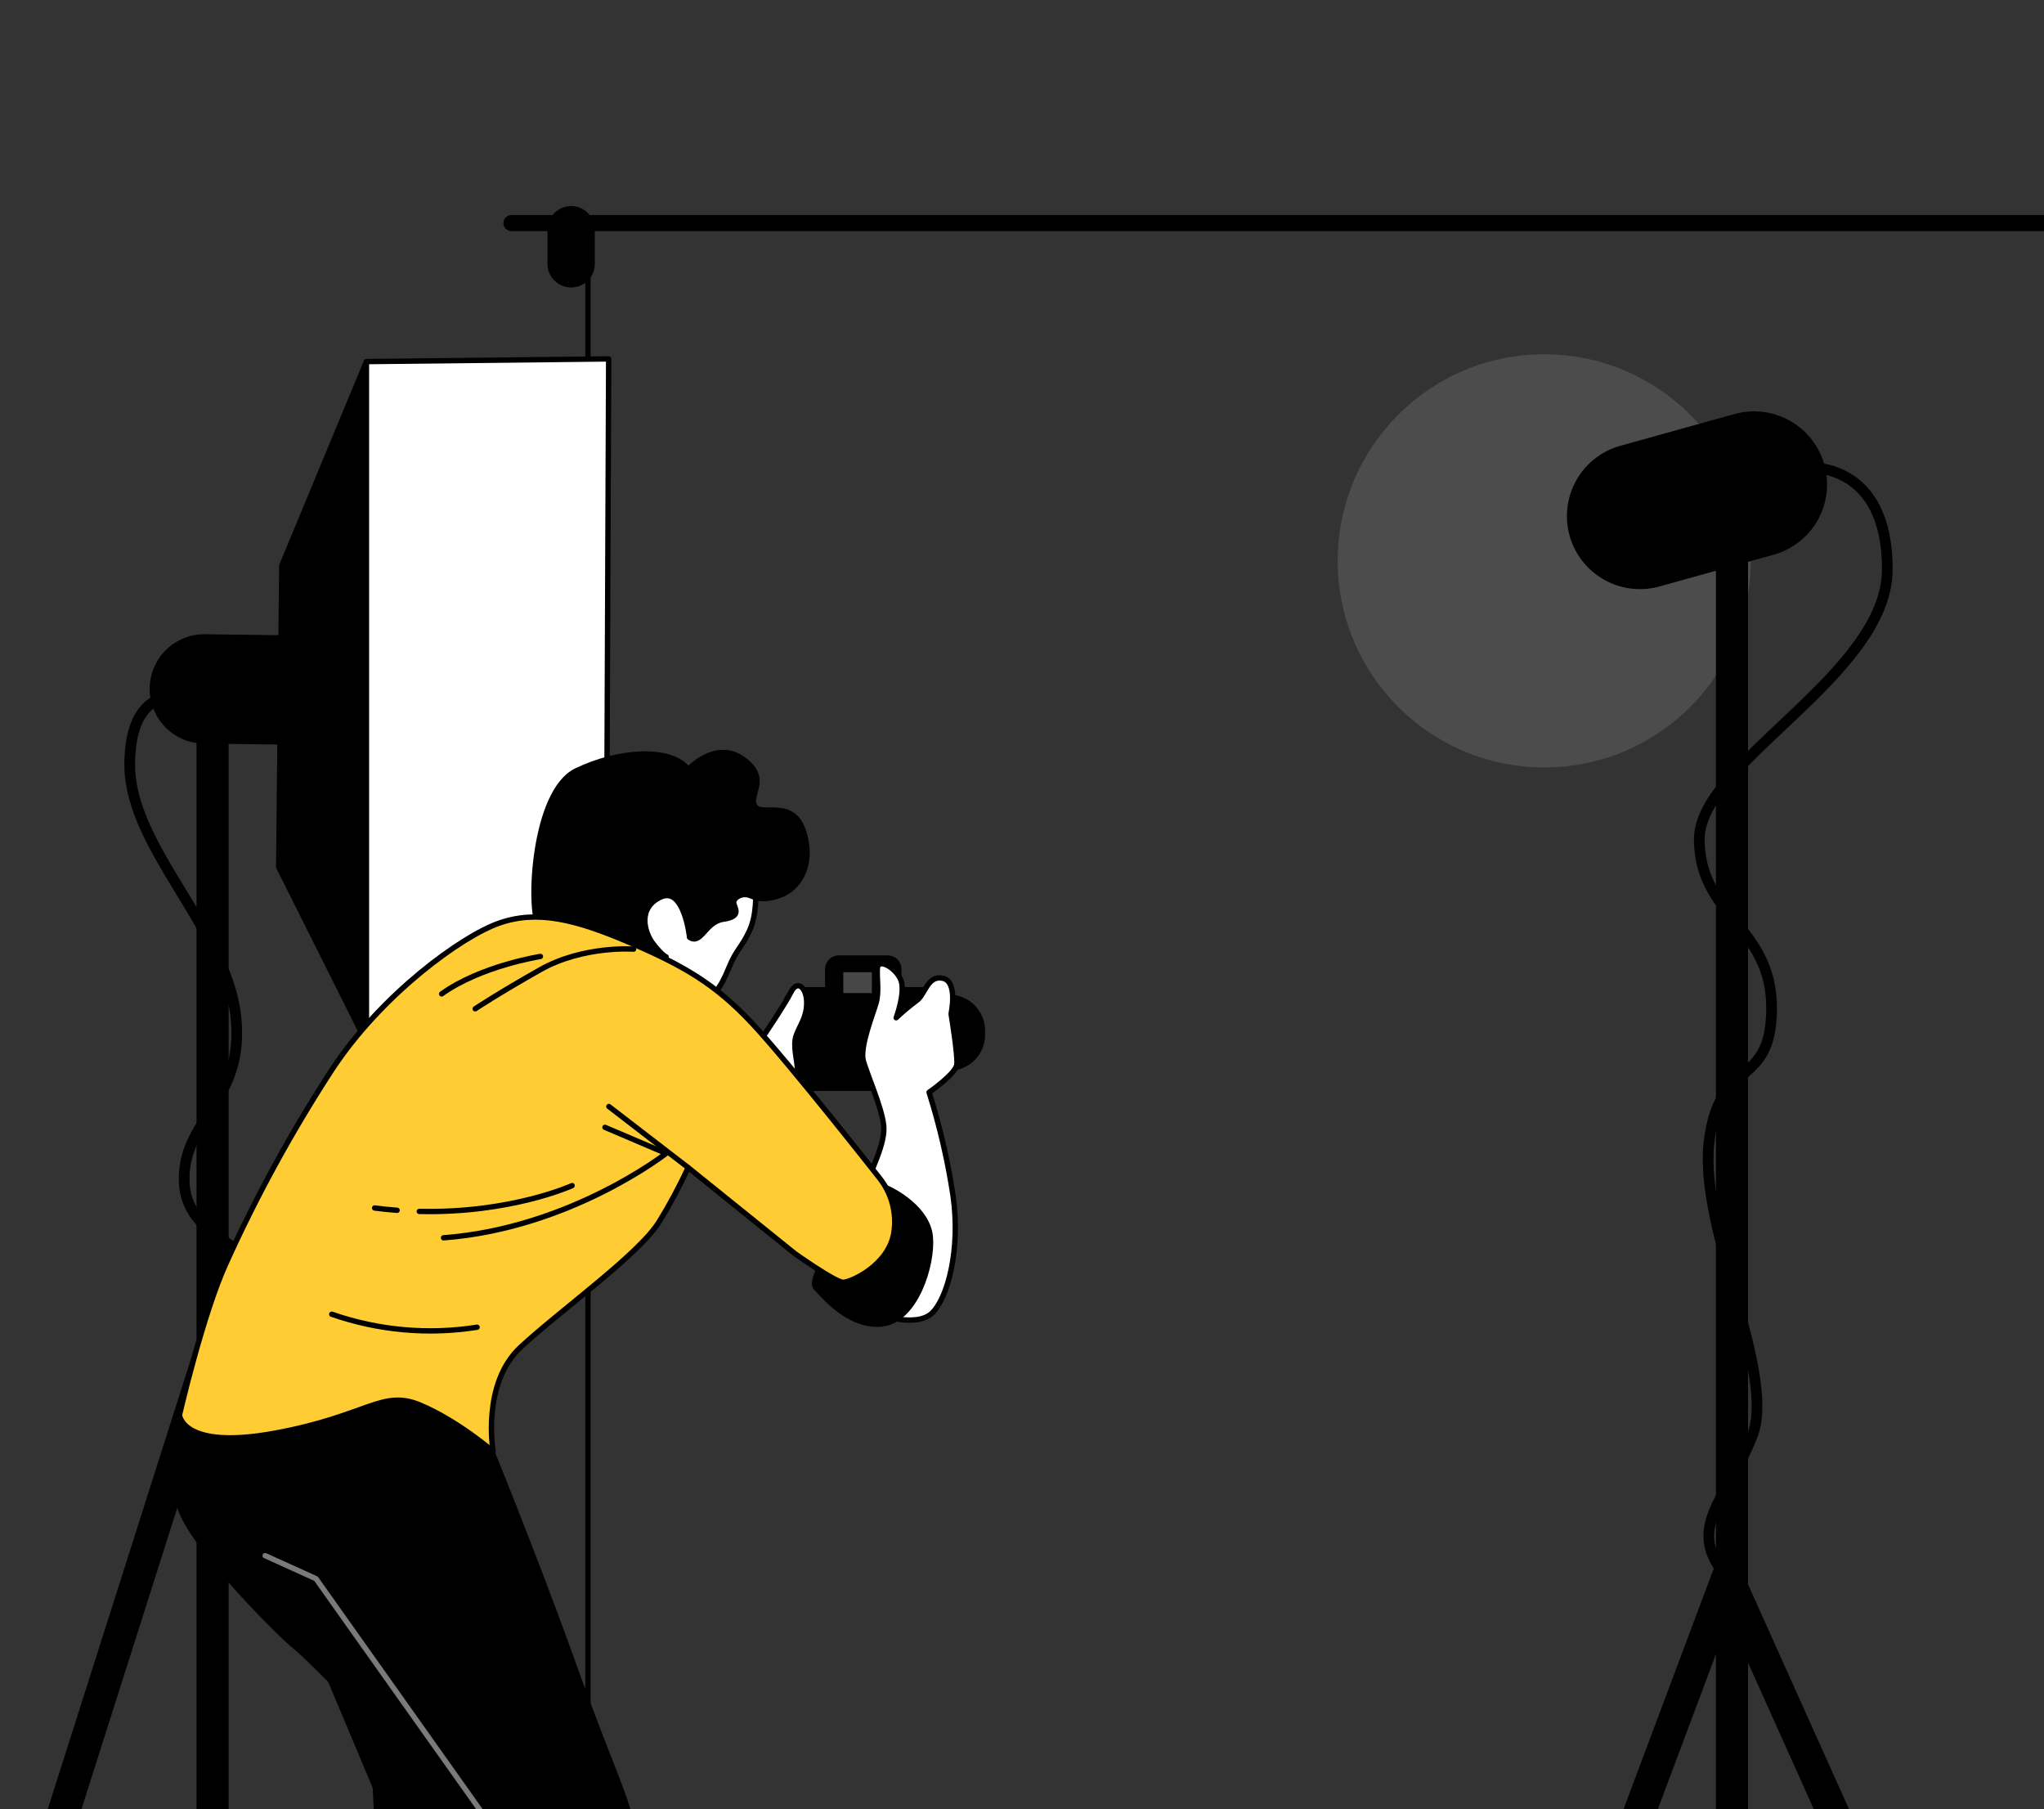 <?xml version="1.0" encoding="UTF-8"?> <svg xmlns="http://www.w3.org/2000/svg" width="382" height="338" viewBox="0 0 382 338" fill="none"><rect x="0" y="0" width="382" height="338" fill="#333333" stroke="none"/><g clip-path="url(#clip0_266_245)"><path d="M109.88 42.59V339.98C109.879 347.03 107.86 353.932 104.06 359.87L102.32 362.58C97.877 369.527 91.233 374.783 83.45 377.51L-28 416.56H272.26L381.26 380.23C387.767 378.055 393.539 374.111 397.93 368.84L400.68 365.54C406.217 358.914 409.253 350.555 409.26 341.92V42.65" stroke="black" stroke-linecap="round" stroke-linejoin="round"></path><path d="M106.74 53.21C105.708 53.21 104.717 52.803 103.982 52.076C103.248 51.349 102.831 50.363 102.82 49.33V42.92C102.823 41.881 103.237 40.886 103.971 40.151C104.706 39.416 105.701 39.003 106.74 39C107.78 39 108.777 39.413 109.512 40.148C110.247 40.883 110.66 41.88 110.66 42.92V49.33C110.652 50.364 110.236 51.352 109.501 52.079C108.766 52.806 107.774 53.213 106.74 53.21Z" fill="black" stroke="black" stroke-linecap="round" stroke-linejoin="round"></path><path d="M95.58 41.68H417.77" stroke="black" stroke-width="3" stroke-linecap="round" stroke-linejoin="round"></path><path d="M288.6 143.389C309.918 143.389 327.2 126.108 327.2 104.789C327.2 83.471 309.918 66.189 288.6 66.189C267.282 66.189 250 83.471 250 104.789C250 126.108 267.282 143.389 288.6 143.389Z" fill="#4C4C4C"></path><path d="M323.689 95.14V390.28" stroke="black" stroke-width="6" stroke-linecap="round" stroke-linejoin="round"></path><path d="M331.309 103.169L309.979 109.099C306.623 110.023 303.037 109.579 300.008 107.864C296.979 106.149 294.753 103.303 293.819 99.949C293.357 98.286 293.227 96.548 293.437 94.834C293.647 93.121 294.192 91.466 295.042 89.963C295.892 88.461 297.029 87.14 298.389 86.077C299.75 85.014 301.306 84.23 302.969 83.769L324.299 77.839C325.963 77.377 327.701 77.247 329.414 77.457C331.127 77.667 332.783 78.212 334.285 79.062C335.788 79.911 337.108 81.049 338.171 82.409C339.234 83.769 340.018 85.326 340.479 86.989C340.941 88.653 341.07 90.393 340.859 92.107C340.648 93.822 340.101 95.478 339.249 96.98C338.398 98.483 337.258 99.803 335.896 100.865C334.533 101.927 332.975 102.71 331.309 103.169Z" fill="black" stroke="black" stroke-linecap="round" stroke-linejoin="round"></path><path d="M279.74 409.719L322.84 294.779L375.24 411.409" stroke="black" stroke-width="6" stroke-linecap="round" stroke-linejoin="round"></path><path d="M338.3 87.41C338.3 87.41 352.72 86.51 352.72 106.33C352.72 126.15 317.58 142.38 317.58 156.79C317.58 171.2 331.09 173.01 331.09 188.33C331.09 203.65 321.18 197.33 319.38 213.56C317.58 229.79 331.99 256.5 327.49 268.21C322.99 279.92 314.6 285.33 322.82 294.78" stroke="black" stroke-width="2" stroke-linecap="round" stroke-linejoin="round"></path><path d="M39.73 136.07V362.71" stroke="black" stroke-width="6" stroke-linecap="round" stroke-linejoin="round"></path><path d="M3.76 364.15L39.01 253.35L84.34 361.27" stroke="black" stroke-width="6" stroke-linecap="round" stroke-linejoin="round"></path><path d="M68.48 67.561L52.66 105.691L52.09 162.011L68.48 194.751V67.561Z" fill="black" stroke="black" stroke-linecap="round" stroke-linejoin="round"></path><path d="M68.481 67.561L113.75 67.061L113.25 191.541L68.481 194.751V67.561Z" fill="white" stroke="black" stroke-linecap="round" stroke-linejoin="round"></path><path d="M59.999 138.711L38.059 138.431C35.483 138.396 33.026 137.341 31.228 135.496C29.43 133.651 28.438 131.167 28.47 128.591C28.504 126.015 29.559 123.557 31.405 121.759C33.25 119.961 35.733 118.969 38.309 119.001L60.249 119.291L59.999 138.711Z" fill="black" stroke="black" stroke-linecap="round" stroke-linejoin="round"></path><path d="M34.15 130.331C34.15 130.331 24.24 127.631 24.24 142.941C24.24 158.251 42.24 173.581 44.06 189.801C45.88 206.021 33.84 209.021 34.44 221.031C35.04 233.041 52.17 233.031 46.77 241.161L41.36 249.271" stroke="black" stroke-width="2" stroke-linecap="round" stroke-linejoin="round"></path><path d="M161.711 186.33H177.371C179.023 186.33 180.608 186.986 181.776 188.155C182.945 189.323 183.601 190.908 183.601 192.56V193.33C183.601 194.982 182.945 196.567 181.776 197.735C180.608 198.904 179.023 199.56 177.371 199.56H161.711V186.33Z" fill="black" stroke="black" stroke-linecap="round" stroke-linejoin="round"></path><path d="M173.061 184.93H167.971V180.93C167.933 180.382 167.679 179.871 167.265 179.509C166.85 179.148 166.31 178.965 165.761 179H156.901C156.353 178.965 155.812 179.148 155.398 179.509C154.984 179.871 154.73 180.382 154.691 180.93V184.93H149.861C149.118 184.881 148.385 185.128 147.823 185.617C147.261 186.106 146.915 186.797 146.861 187.54V200.72C146.913 201.465 147.257 202.16 147.82 202.651C148.382 203.142 149.116 203.39 149.861 203.34H173.061C173.806 203.39 174.541 203.142 175.103 202.651C175.665 202.16 176.01 201.465 176.061 200.72V187.54C176.007 186.797 175.662 186.106 175.1 185.617C174.538 185.128 173.805 184.881 173.061 184.93Z" fill="black" stroke="black" stroke-linecap="round" stroke-linejoin="round"></path><path d="M163.442 181.15H157.102V186.05H163.442V181.15Z" fill="#474747" stroke="black" stroke-linecap="round" stroke-linejoin="round"></path><path d="M142.491 193.85C142.491 193.85 146.621 187.77 147.841 185.34C149.061 182.91 150.761 184.61 150.761 187.34C150.761 190.07 149.541 191.47 148.811 193.42C148.081 195.37 149.061 198.28 149.061 200.23C149.061 202.18 147.061 203.39 144.921 204.36C142.781 205.33 141.031 198.47 142.491 193.85Z" fill="white" stroke="black" stroke-linecap="round" stroke-linejoin="round"></path><path d="M164.062 245.561C164.062 245.561 171.252 248.141 174.182 245.341C177.112 242.541 179.552 233.411 178.102 223.341C177.114 216.815 175.62 210.375 173.632 204.081C173.632 204.081 178.632 200.631 178.822 198.871C179.012 197.111 177.742 189.421 177.742 189.421C177.742 189.421 179.072 183.421 176.212 182.781C173.352 182.141 172.852 185.901 171.322 186.941C169.976 187.934 168.693 189.009 167.482 190.161C167.482 190.161 169.282 185.351 168.342 183.061C167.402 180.771 164.082 178.921 163.972 180.931C163.862 182.941 164.322 185.321 163.732 187.411C163.142 189.501 160.622 195.691 161.362 198.271C162.102 200.851 164.742 206.781 165.142 210.171C165.542 213.561 162.992 218.271 160.652 224.171C158.312 230.071 156.382 239.111 164.062 245.561Z" fill="white" stroke="black" stroke-linecap="round" stroke-linejoin="round"></path><path d="M141.272 166.131C141.172 166.851 141.522 170.751 140.062 173.911C138.602 177.071 137.632 177.321 136.172 180.911C134.712 184.501 133.492 186.261 129.362 189.431C125.232 192.601 123.032 192.591 118.412 192.101C113.792 191.611 113.792 186.261 112.582 179.701C111.372 173.141 118.412 161.461 126.202 160.491C133.992 159.521 141.522 164.431 141.272 166.131Z" fill="white" stroke="black" stroke-linecap="round" stroke-linejoin="round"></path><path d="M128.871 175.131C128.871 175.131 127.871 165.641 123.521 167.591C119.171 169.541 120.361 174.151 122.061 176.341C123.761 178.531 124.491 178.781 124.491 178.781C122.047 179.962 119.412 180.7 116.711 180.961C112.091 181.451 102.611 176.101 100.661 172.961C98.711 169.821 99.661 147.911 107.711 144.021C115.761 140.131 125.471 139.641 128.631 143.771C128.631 143.771 133.741 138.181 138.841 141.831C143.941 145.481 139.841 148.401 141.031 150.581C142.221 152.761 148.331 148.881 150.271 155.691C152.211 162.501 148.571 166.151 146.141 167.121C143.711 168.091 142.001 168.121 140.301 167.371C138.601 166.621 136.901 167.851 137.141 168.821C137.381 169.791 138.601 171.261 135.191 171.741C131.781 172.221 131.061 176.591 128.871 175.131Z" fill="black" stroke="black" stroke-linecap="round" stroke-linejoin="round"></path><path d="M153.921 235.441C153.921 235.441 151.491 239.581 152.461 240.551C153.431 241.521 158.541 248.091 164.861 247.361C171.181 246.631 174.351 236.171 173.861 231.061C173.371 225.951 167.301 222.551 165.351 221.821C163.401 221.091 155.141 233.741 153.921 235.441Z" fill="black" stroke="black" stroke-linecap="round" stroke-linejoin="round"></path><path d="M89.632 271.851C89.632 271.851 89.632 261.551 82.442 257.171C75.252 252.791 56.242 259.331 47.812 260.611C42.923 261.303 38.134 262.568 33.542 264.381C33.542 264.381 30.642 274.971 34.072 282.781C37.502 290.591 52.502 305.581 55.312 307.781C58.122 309.981 69.632 322.131 69.632 322.131C69.632 322.131 70.882 353.671 71.822 360.851C72.762 368.031 75.252 394.571 75.252 396.131C75.252 397.691 79.942 398.631 82.432 397.381C84.922 396.131 87.742 394.261 88.052 384.891C88.362 375.521 90.862 327.441 90.862 327.441L89.032 280.331L89.632 271.851Z" fill="black" stroke="black" stroke-linecap="round" stroke-linejoin="round"></path><path d="M47.502 292.771L59.052 294.961L90.282 338.961C90.282 338.961 83.102 360.191 80.602 367.061C78.102 373.931 63.432 403.941 63.112 406.751C62.792 409.561 63.432 414.871 69.052 413.311C74.672 411.751 76.232 408.001 76.232 408.001C76.232 408.001 116.822 345.861 117.762 342.421C118.702 338.981 114.642 331.811 107.142 310.881C99.642 289.951 90.282 267.171 90.282 267.171C90.282 267.171 90.902 264.671 83.722 260.921C76.542 257.171 68.112 257.171 64.052 259.981" fill="black"></path><path d="M47.502 292.771L59.052 294.961L90.282 338.961C90.282 338.961 83.102 360.191 80.602 367.061C78.102 373.931 63.432 403.941 63.112 406.751C62.792 409.561 63.432 414.871 69.052 413.311C74.672 411.751 76.232 408.001 76.232 408.001C76.232 408.001 116.822 345.861 117.762 342.421C118.702 338.981 114.642 331.811 107.142 310.881C99.642 289.951 90.282 267.171 90.282 267.171C90.282 267.171 90.902 264.671 83.722 260.921C76.542 257.171 68.112 257.171 64.052 259.981" stroke="black" stroke-linecap="round" stroke-linejoin="round"></path><path d="M49.56 290.66L59.05 294.96L90.281 338.99L79.701 369.26" stroke="#7A7A7A" stroke-linecap="round" stroke-linejoin="round"></path><path d="M148.571 234.23C148.571 234.23 156.111 239.58 157.571 239.58C159.031 239.58 166.081 236.41 167.051 230.33C167.334 228.536 167.243 226.703 166.783 224.946C166.324 223.189 165.506 221.546 164.381 220.12C164.381 220.12 147.381 198.47 140.541 191.18C133.701 183.89 127.901 180.48 117.681 176.1C107.461 171.72 100.421 170.02 93.361 172.45C86.301 174.88 71.231 185.83 61.991 199.93C54.524 211.415 47.939 223.45 42.291 235.93C37.911 245.41 33.541 264.38 33.541 264.38C33.541 264.38 34.021 270.95 51.291 267.79C68.561 264.63 71.361 259.56 78.411 262.48C85.461 265.4 92.151 271.19 92.151 271.19C92.151 271.19 89.961 258.55 97.261 251.74C104.561 244.93 119.631 234.23 123.261 228.15C125.238 224.924 127.024 221.585 128.611 218.15L148.571 234.23Z" fill="#FFCC33" stroke="black" stroke-linecap="round" stroke-linejoin="round"></path><path d="M128.631 218.17L113.791 206.74" stroke="black" stroke-linecap="round" stroke-linejoin="round"></path><path d="M113.061 210.631L124.491 215.501C124.491 215.501 106.571 229.501 82.891 231.271" stroke="black" stroke-linecap="round" stroke-linejoin="round"></path><path d="M74.212 226.131C72.842 226.031 71.442 225.891 70.012 225.701" stroke="black" stroke-linecap="round" stroke-linejoin="round"></path><path d="M106.921 221.521C106.921 221.521 95.441 226.741 78.361 226.341" stroke="black" stroke-linecap="round" stroke-linejoin="round"></path><path d="M118.411 177.331C118.411 177.331 109.011 176.641 101.001 181.161C92.99 185.681 88.811 188.481 88.811 188.481" stroke="black" stroke-linecap="round" stroke-linejoin="round"></path><path d="M101.001 178.701C101.001 178.701 89.861 180.441 82.541 185.701" stroke="black" stroke-linecap="round" stroke-linejoin="round"></path><path d="M62.002 245.551C70.717 248.583 80.047 249.418 89.162 247.981" stroke="black" stroke-linecap="round" stroke-linejoin="round"></path></g><defs><clipPath id="clip0_266_245"><rect width="382" height="338" fill="white"></rect></clipPath></defs></svg> 